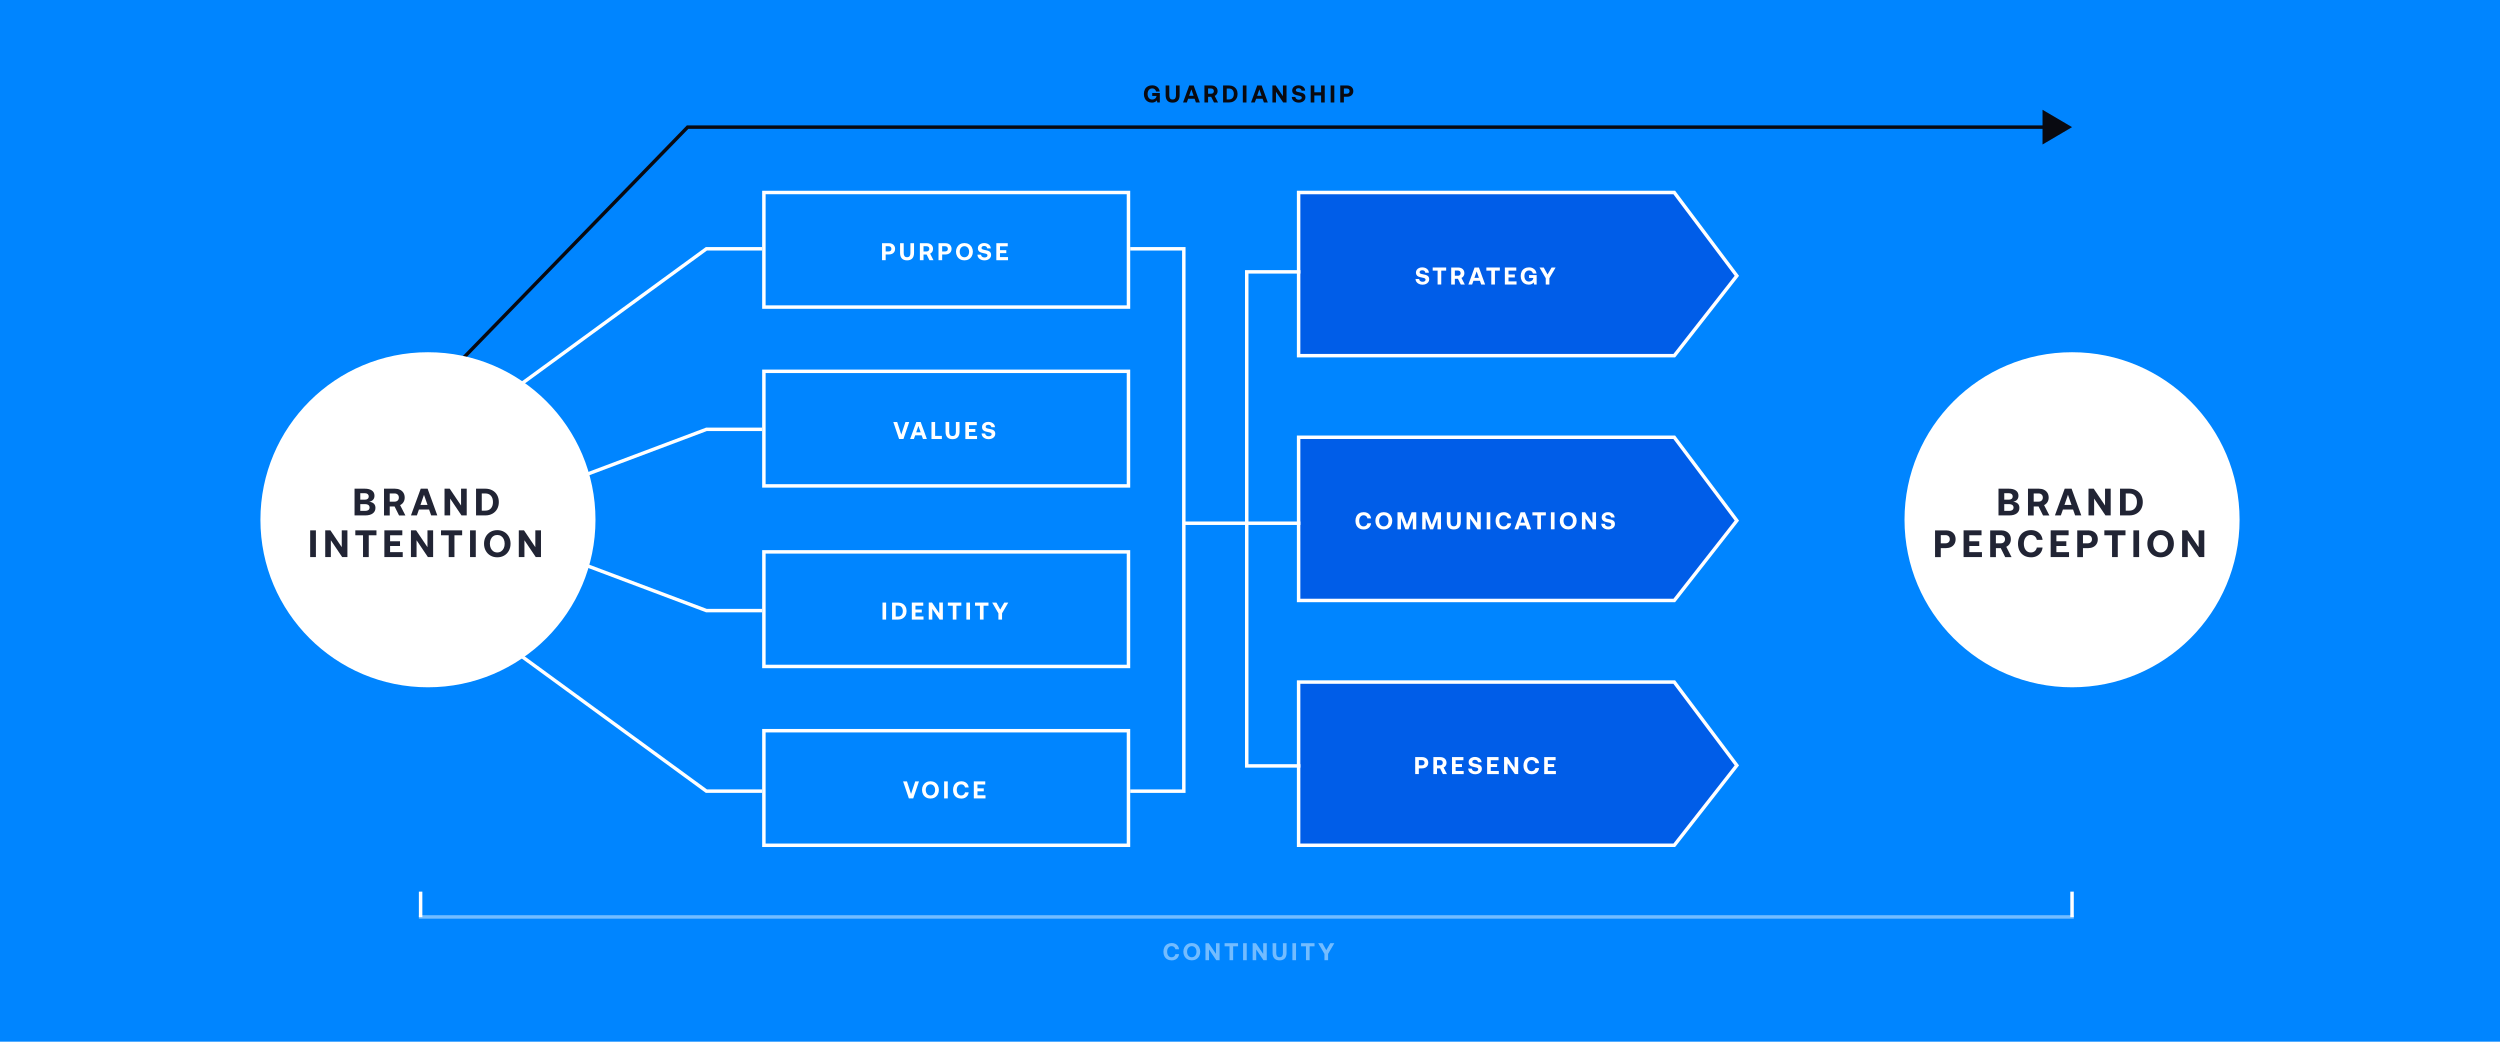 <?xml version="1.0" encoding="UTF-8"?> <svg xmlns="http://www.w3.org/2000/svg" viewBox="0 0 1440 600"><defs><style>.cls-1,.cls-2,.cls-3,.cls-4,.cls-5,.cls-6{fill:none;}.cls-2,.cls-3{isolation:isolate;}.cls-2,.cls-6{opacity:.45;}.cls-7{fill:#0085ff;}.cls-8{fill:#fff;}.cls-9{fill:#212434;}.cls-10{fill:#090a11;}.cls-4,.cls-5,.cls-11,.cls-6{stroke-width:2px;}.cls-4,.cls-11,.cls-6{stroke:#fff;}.cls-5{stroke:#090a11;}.cls-11{fill:rgba(0,68,216,.6);stroke-miterlimit:10;}.cls-6{stroke-linecap:square;}</style></defs><g id="Layer_2"><path id="BG" class="cls-7" d="m0,0h1440v600H0V0Z"></path></g><g id="Desktop"><path id="Path_309" class="cls-5" d="m1190.13,73.23H396.06l-163.26,168.06"></path><circle id="Ellipse_9" class="cls-8" cx="246.5" cy="299.38" r="96.5"></circle><g id="BRAND_INTENTION" class="cls-3"><g class="cls-3"><path class="cls-9" d="m210.07,281.48c1.79,0,3.18.35,4.16,1.06s1.47,1.7,1.47,2.99c0,.95-.26,1.72-.79,2.31-.53.59-1.28.97-2.24,1.14,1.14.15,2.03.51,2.65,1.1s.94,1.41.94,2.46c0,1.35-.51,2.41-1.54,3.18-1.03.77-2.48,1.16-4.36,1.16h-6.14v-15.4h5.85Zm-2.55,6.34h2.64c.7,0,1.25-.17,1.65-.51.4-.34.59-.79.59-1.36s-.2-1.03-.59-1.36c-.4-.34-.95-.51-1.65-.51h-2.64v3.74Zm0,6.45h2.86c.79,0,1.4-.17,1.84-.51.43-.34.65-.81.65-1.41s-.22-1.12-.66-1.46c-.44-.34-1.05-.52-1.83-.52h-2.86v3.89Z"></path><path class="cls-9" d="m227.45,281.48c1.12,0,2.1.21,2.96.63.86.42,1.52,1.02,1.99,1.79.47.78.7,1.68.7,2.71s-.23,1.85-.7,2.61c-.47.76-1.11,1.33-1.94,1.73l3.04,5.94h-3.65l-2.57-5.17h-2.79v5.17h-3.3v-15.4h6.27Zm-2.97,7.48h2.71c.78,0,1.4-.21,1.86-.64.46-.43.69-1,.69-1.72s-.23-1.31-.69-1.74c-.46-.43-1.08-.64-1.86-.64h-2.71v4.73Z"></path><path class="cls-9" d="m236.71,296.88l5.63-15.4h3.96l5.59,15.4h-3.54l-1.19-3.37h-5.85l-1.19,3.37h-3.41Zm5.48-6.03h4.07l-2.05-5.85-2.02,5.85Z"></path><path class="cls-9" d="m256.05,296.88v-15.4h2.99l6.53,9.7v-9.7h3.26v15.4h-3.01l-6.53-9.7v9.7h-3.23Z"></path><path class="cls-9" d="m274.2,281.48h5.35c1.54,0,2.9.33,4.08.98,1.18.65,2.09,1.56,2.73,2.73s.96,2.5.96,3.99-.32,2.83-.96,3.99-1.55,2.08-2.73,2.73c-1.18.65-2.54.98-4.08.98h-5.35v-15.4Zm5.35,12.65c1.39,0,2.47-.45,3.25-1.35.77-.9,1.15-2.1,1.15-3.6s-.38-2.69-1.15-3.6c-.77-.9-1.85-1.35-3.25-1.35h-2.05v9.9h2.05Z"></path></g><g class="cls-3"><path class="cls-9" d="m178.66,305.48h3.3v15.4h-3.3v-15.4Z"></path><path class="cls-9" d="m187.33,320.88v-15.4h2.99l6.53,9.7v-9.7h3.26v15.4h-3.01l-6.53-9.7v9.7h-3.23Z"></path><path class="cls-9" d="m204.65,305.48h12.19v2.84h-4.44v12.56h-3.3v-12.56h-4.44v-2.84Z"></path><path class="cls-9" d="m221.39,305.48h10.34v2.84h-7.04v3.45h5.72v2.71h-5.72v3.56h7.28v2.84h-10.58v-15.4Z"></path><path class="cls-9" d="m236.7,320.88v-15.4h2.99l6.53,9.7v-9.7h3.26v15.4h-3.01l-6.53-9.7v9.7h-3.23Z"></path><path class="cls-9" d="m254.01,305.48h12.19v2.84h-4.44v12.56h-3.3v-12.56h-4.44v-2.84Z"></path><path class="cls-9" d="m270.75,305.48h3.3v15.4h-3.3v-15.4Z"></path><path class="cls-9" d="m293.11,317.2c-.65,1.2-1.55,2.13-2.71,2.8s-2.48,1.01-3.96,1.01-2.8-.34-3.96-1.01-2.06-1.61-2.71-2.8-.97-2.53-.97-4.02.32-2.82.97-4.01,1.55-2.13,2.71-2.8c1.16-.67,2.48-1.01,3.96-1.01s2.8.34,3.96,1.01c1.16.67,2.06,1.61,2.71,2.8s.97,2.53.97,4.01-.32,2.82-.97,4.02Zm-10.41-1.42c.35.76.85,1.36,1.5,1.79.65.43,1.39.65,2.24.65s1.58-.22,2.22-.65c.65-.43,1.14-1.03,1.5-1.79s.53-1.63.53-2.6-.18-1.83-.53-2.6-.85-1.36-1.5-1.79c-.65-.43-1.39-.65-2.22-.65s-1.6.22-2.24.65c-.65.43-1.14,1.03-1.5,1.79s-.53,1.63-.53,2.6.18,1.83.53,2.6Z"></path><path class="cls-9" d="m298.83,320.88v-15.4h2.99l6.53,9.7v-9.7h3.26v15.4h-3.01l-6.53-9.7v9.7h-3.23Z"></path></g></g><circle id="Ellipse_9-2" class="cls-8" cx="1193.5" cy="299.38" r="96.5"></circle><g id="BRAND_PERCEPTION" class="cls-3"><g class="cls-3"><path class="cls-9" d="m1157,281.48c1.79,0,3.18.35,4.16,1.06s1.47,1.7,1.47,2.99c0,.95-.26,1.72-.79,2.31-.53.59-1.28.97-2.24,1.14,1.14.15,2.03.51,2.65,1.1.62.59.93,1.41.93,2.46,0,1.35-.51,2.41-1.54,3.18-1.03.77-2.48,1.16-4.36,1.16h-6.14v-15.4h5.85Zm-2.55,6.34h2.64c.7,0,1.25-.17,1.65-.51.4-.34.59-.79.59-1.36s-.2-1.03-.59-1.36c-.4-.34-.95-.51-1.65-.51h-2.64v3.74Zm0,6.45h2.86c.79,0,1.4-.17,1.84-.51.43-.34.65-.81.65-1.41s-.22-1.12-.66-1.46c-.44-.34-1.05-.52-1.83-.52h-2.86v3.89Z"></path><path class="cls-9" d="m1174.38,281.48c1.11,0,2.1.21,2.96.63s1.52,1.02,1.99,1.79c.47.78.7,1.68.7,2.71s-.24,1.85-.7,2.61c-.47.76-1.12,1.33-1.94,1.73l3.04,5.94h-3.65l-2.57-5.17h-2.79v5.17h-3.3v-15.4h6.27Zm-2.97,7.48h2.71c.78,0,1.4-.21,1.86-.64.46-.43.69-1,.69-1.72s-.23-1.31-.69-1.74c-.46-.43-1.08-.64-1.86-.64h-2.71v4.73Z"></path><path class="cls-9" d="m1183.64,296.88l5.63-15.4h3.96l5.59,15.4h-3.54l-1.19-3.37h-5.85l-1.19,3.37h-3.41Zm5.48-6.03h4.07l-2.05-5.85-2.02,5.85Z"></path><path class="cls-9" d="m1202.98,296.88v-15.4h2.99l6.53,9.7v-9.7h3.26v15.4h-3.01l-6.53-9.7v9.7h-3.23Z"></path><path class="cls-9" d="m1221.13,281.48h5.35c1.54,0,2.9.33,4.08.98,1.18.65,2.09,1.56,2.73,2.73.64,1.17.96,2.5.96,3.99s-.32,2.83-.96,3.99c-.64,1.17-1.55,2.08-2.73,2.73-1.18.65-2.54.98-4.08.98h-5.35v-15.4Zm5.35,12.65c1.39,0,2.47-.45,3.24-1.35.77-.9,1.16-2.1,1.16-3.6s-.38-2.69-1.16-3.6c-.77-.9-1.85-1.35-3.24-1.35h-2.05v9.9h2.05Z"></path></g><g class="cls-3"><path class="cls-9" d="m1120.86,305.48c1.1,0,2.07.21,2.92.63.84.42,1.5,1.02,1.96,1.79.46.78.69,1.68.69,2.71s-.23,1.93-.69,2.7c-.46.77-1.11,1.36-1.96,1.78-.84.42-1.82.63-2.92.63h-2.97v5.17h-3.3v-15.4h6.27Zm-2.97,7.48h2.66c.78,0,1.39-.21,1.85-.64.45-.43.68-1,.68-1.72s-.23-1.31-.68-1.74c-.46-.43-1.07-.64-1.85-.64h-2.66v4.73Z"></path><path class="cls-9" d="m1131.02,305.48h10.34v2.84h-7.04v3.45h5.72v2.71h-5.72v3.56h7.28v2.84h-10.58v-15.4Z"></path><path class="cls-9" d="m1152.6,305.48c1.12,0,2.1.21,2.96.63.86.42,1.52,1.02,1.99,1.79.47.78.7,1.68.7,2.71s-.23,1.85-.7,2.61c-.47.76-1.12,1.33-1.94,1.73l3.04,5.94h-3.65l-2.57-5.17h-2.79v5.17h-3.3v-15.4h6.27Zm-2.97,7.48h2.71c.78,0,1.4-.21,1.86-.64.46-.43.69-1,.69-1.72s-.23-1.31-.69-1.74c-.46-.43-1.08-.64-1.86-.64h-2.71v4.73Z"></path><path class="cls-9" d="m1163.28,309.06c.61-1.18,1.48-2.09,2.62-2.74,1.14-.64,2.48-.97,4.02-.97,1.2,0,2.28.24,3.23.7.95.47,1.72,1.13,2.31,1.98s.94,1.83,1.06,2.95h-3.3c-.19-.88-.59-1.57-1.2-2.08-.61-.51-1.37-.76-2.28-.76-1.23,0-2.21.46-2.93,1.39-.72.92-1.08,2.14-1.08,3.65s.36,2.71,1.08,3.64c.72.93,1.69,1.4,2.93,1.4.91,0,1.67-.25,2.28-.76.61-.51,1.01-1.2,1.2-2.08h3.3c-.12,1.12-.47,2.1-1.06,2.95s-1.36,1.51-2.31,1.98c-.95.47-2.03.7-3.23.7-1.54,0-2.88-.32-4.02-.97s-2.01-1.56-2.62-2.74c-.61-1.18-.91-2.56-.91-4.12s.3-2.94.91-4.12Z"></path><path class="cls-9" d="m1181.18,305.48h10.34v2.84h-7.04v3.45h5.72v2.71h-5.72v3.56h7.28v2.84h-10.58v-15.4Z"></path><path class="cls-9" d="m1202.76,305.48c1.1,0,2.07.21,2.92.63s1.5,1.02,1.96,1.79c.46.78.69,1.68.69,2.71s-.23,1.93-.69,2.7c-.46.77-1.12,1.36-1.96,1.78s-1.82.63-2.92.63h-2.97v5.17h-3.3v-15.4h6.27Zm-2.97,7.48h2.66c.78,0,1.39-.21,1.85-.64.45-.43.68-1,.68-1.72s-.23-1.31-.68-1.74c-.45-.43-1.07-.64-1.85-.64h-2.66v4.73Z"></path><path class="cls-9" d="m1212.09,305.48h12.19v2.84h-4.44v12.56h-3.3v-12.56h-4.44v-2.84Z"></path><path class="cls-9" d="m1228.83,305.48h3.3v15.4h-3.3v-15.4Z"></path><path class="cls-9" d="m1251.18,317.2c-.65,1.2-1.55,2.13-2.71,2.8s-2.48,1.01-3.96,1.01-2.8-.34-3.96-1.01-2.06-1.61-2.71-2.8-.97-2.53-.97-4.02.32-2.82.97-4.01,1.55-2.13,2.71-2.8c1.16-.67,2.48-1.01,3.96-1.01s2.8.34,3.96,1.01c1.16.67,2.06,1.61,2.71,2.8s.97,2.53.97,4.01-.32,2.82-.97,4.02Zm-10.41-1.42c.35.76.85,1.36,1.5,1.79s1.39.65,2.24.65,1.58-.22,2.22-.65c.64-.43,1.14-1.03,1.5-1.79.35-.76.53-1.63.53-2.6s-.18-1.83-.53-2.6c-.35-.76-.85-1.36-1.5-1.79-.65-.43-1.39-.65-2.22-.65s-1.6.22-2.24.65-1.14,1.03-1.5,1.79c-.35.76-.53,1.63-.53,2.6s.18,1.83.53,2.6Z"></path><path class="cls-9" d="m1256.9,320.88v-15.4h2.99l6.53,9.7v-9.7h3.26v15.4h-3.01l-6.53-9.7v9.7h-3.23Z"></path></g></g><path class="cls-11" d="m964.39,204.88h-216.39v-94h216.38l36.04,47.98-36.03,46.02Z"></path><g id="STRATEGY" class="cls-3"><g class="cls-3"><path class="cls-8" d="m817.41,160.69c.04.49.24.88.59,1.17.36.29.84.44,1.44.44.49,0,.9-.1,1.21-.32.31-.21.47-.5.47-.88,0-.26-.09-.47-.26-.62-.17-.15-.42-.28-.73-.36-.31-.09-.8-.2-1.45-.33-.64-.12-1.19-.28-1.62-.47-.44-.19-.79-.48-1.07-.85s-.41-.88-.41-1.5c0-.57.16-1.08.47-1.53.31-.45.75-.8,1.3-1.06.56-.26,1.18-.38,1.88-.38s1.36.13,1.94.4c.57.27,1.03.63,1.36,1.1s.5.99.51,1.58h-2.06c-.05-.42-.22-.76-.53-1.02-.31-.26-.71-.38-1.22-.38-.47,0-.84.1-1.12.29-.28.2-.42.48-.42.84,0,.26.08.46.25.61s.41.26.71.35c.31.09.78.19,1.43.32.65.12,1.2.27,1.65.46.45.18.81.46,1.08.83.28.37.41.86.41,1.48s-.16,1.13-.49,1.6c-.33.47-.78.84-1.36,1.11-.58.27-1.24.41-1.97.41-.78,0-1.48-.14-2.09-.43-.61-.29-1.09-.68-1.44-1.18-.34-.5-.52-1.07-.53-1.69l2.06.03Z"></path><path class="cls-8" d="m825.23,154.08h7.76v1.81h-2.83v7.99h-2.1v-7.99h-2.83v-1.81Z"></path><path class="cls-8" d="m839.88,154.08c.71,0,1.34.13,1.88.4.55.27.97.65,1.27,1.14.3.49.45,1.07.45,1.72s-.15,1.18-.45,1.66-.71.85-1.23,1.1l1.93,3.78h-2.32l-1.64-3.29h-1.78v3.29h-2.1v-9.8h3.99Zm-1.89,4.76h1.72c.5,0,.89-.13,1.18-.41.29-.27.44-.63.44-1.09s-.15-.83-.44-1.11c-.29-.27-.69-.41-1.18-.41h-1.72v3.01Z"></path><path class="cls-8" d="m845.77,163.88l3.58-9.8h2.52l3.56,9.8h-2.25l-.76-2.14h-3.72l-.76,2.14h-2.17Zm3.49-3.84h2.59l-1.3-3.72-1.29,3.72Z"></path><path class="cls-8" d="m856.15,154.08h7.76v1.81h-2.83v7.99h-2.1v-7.99h-2.83v-1.81Z"></path><path class="cls-8" d="m866.8,154.08h6.58v1.81h-4.48v2.2h3.64v1.72h-3.64v2.27h4.63v1.81h-6.73v-9.8Z"></path><path class="cls-8" d="m876.49,156.36c.39-.75.95-1.33,1.69-1.74.73-.41,1.59-.62,2.58-.62.77,0,1.47.15,2.09.45.62.3,1.11.72,1.49,1.26.38.54.61,1.16.69,1.86h-2.07c-.13-.55-.39-.99-.78-1.31-.39-.32-.88-.48-1.47-.48-.54,0-1.01.14-1.41.41-.4.27-.71.65-.92,1.13-.21.49-.32,1.04-.32,1.67,0,.96.24,1.74.71,2.32.47.59,1.12.88,1.95.88.61,0,1.14-.17,1.61-.5.47-.33.75-.82.84-1.46v-.13h-2.44v-1.67h4.38v5.45h-1.46l-.22-1.22c-.29.38-.68.7-1.16.94s-1.05.36-1.69.36c-.92,0-1.74-.21-2.44-.62-.71-.41-1.25-.99-1.64-1.75s-.58-1.63-.58-2.62.2-1.87.59-2.62Z"></path><path class="cls-8" d="m886.74,154.08h2.45l2.2,4.02,2.31-4.02h2.34l-3.6,6.16v3.64h-2.1v-3.64l-3.6-6.16Z"></path></g></g><path class="cls-11" d="m964.39,345.88h-216.39v-94h216.38l36.04,47.98-36.03,46.02Z"></path><g id="COMMUNICATIONS" class="cls-3"><g class="cls-3"><path class="cls-8" d="m781.32,297.36c.39-.75.94-1.33,1.67-1.74.72-.41,1.58-.62,2.56-.62.76,0,1.45.15,2.06.45s1.1.72,1.47,1.26c.37.54.6,1.17.67,1.88h-2.1c-.12-.56-.38-1-.76-1.32-.39-.32-.87-.48-1.45-.48-.78,0-1.4.29-1.86.88-.46.59-.69,1.36-.69,2.32s.23,1.72.69,2.32c.46.59,1.08.89,1.86.89.58,0,1.06-.16,1.45-.48.39-.32.64-.76.76-1.32h2.1c-.08.71-.3,1.33-.67,1.88-.37.54-.86.96-1.47,1.26-.61.3-1.29.45-2.06.45-.98,0-1.83-.21-2.56-.62-.72-.41-1.28-.99-1.67-1.74-.39-.75-.58-1.63-.58-2.62s.19-1.87.58-2.62Z"></path><path class="cls-8" d="m801.32,302.54c-.41.76-.98,1.36-1.72,1.79-.74.43-1.58.64-2.52.64s-1.78-.21-2.52-.64c-.74-.43-1.31-1.02-1.72-1.79-.41-.76-.62-1.61-.62-2.56s.21-1.79.62-2.55c.41-.76.98-1.36,1.72-1.79.74-.43,1.58-.64,2.52-.64s1.78.21,2.52.64c.74.43,1.31,1.02,1.72,1.79.41.76.62,1.61.62,2.55s-.21,1.79-.62,2.56Zm-6.62-.9c.22.49.54.87.95,1.14.41.28.89.41,1.43.41s1-.14,1.41-.41c.41-.27.73-.66.95-1.14.22-.49.34-1.04.34-1.65s-.11-1.17-.34-1.65c-.22-.49-.54-.87-.95-1.14-.41-.27-.88-.41-1.41-.41s-1.02.14-1.43.41c-.41.28-.73.66-.95,1.14-.22.49-.34,1.04-.34,1.65s.11,1.17.34,1.65Z"></path><path class="cls-8" d="m804.96,295.08h2.76l2.72,7.2,2.63-7.2h2.7v9.8h-2v-6.57l-2.55,6.57h-1.71l-2.55-6.57v6.57h-2v-9.8Z"></path><path class="cls-8" d="m819.2,295.08h2.76l2.72,7.2,2.63-7.2h2.7v9.8h-2v-6.57l-2.55,6.57h-1.71l-2.55-6.57v6.57h-2v-9.8Z"></path><path class="cls-8" d="m835.47,295.08v5.68c0,.79.15,1.39.46,1.79.31.4.79.6,1.46.6s1.15-.2,1.46-.6c.31-.4.47-1,.47-1.79v-5.68h2.1v5.57c0,1.4-.34,2.47-1.03,3.21-.69.74-1.69,1.11-3,1.11s-2.32-.37-3-1.11c-.68-.74-1.02-1.81-1.02-3.21v-5.57h2.1Z"></path><path class="cls-8" d="m844.78,304.88v-9.8h1.9l4.16,6.17v-6.17h2.07v9.8h-1.92l-4.16-6.17v6.17h-2.06Z"></path><path class="cls-8" d="m856.33,295.08h2.1v9.8h-2.1v-9.8Z"></path><path class="cls-8" d="m862.03,297.36c.39-.75.94-1.33,1.67-1.74.72-.41,1.58-.62,2.56-.62.76,0,1.45.15,2.06.45s1.1.72,1.47,1.26c.37.54.6,1.17.67,1.88h-2.1c-.12-.56-.38-1-.76-1.32-.39-.32-.87-.48-1.45-.48-.78,0-1.4.29-1.86.88-.46.59-.69,1.36-.69,2.32s.23,1.72.69,2.32c.46.59,1.08.89,1.86.89.58,0,1.06-.16,1.45-.48.39-.32.64-.76.76-1.32h2.1c-.08.71-.3,1.33-.67,1.88-.37.54-.86.96-1.47,1.26-.61.3-1.29.45-2.06.45-.98,0-1.83-.21-2.56-.62-.72-.41-1.28-.99-1.67-1.74-.39-.75-.58-1.63-.58-2.62s.19-1.87.58-2.62Z"></path><path class="cls-8" d="m872.29,304.88l3.58-9.8h2.52l3.56,9.8h-2.25l-.76-2.14h-3.72l-.76,2.14h-2.17Zm3.49-3.84h2.59l-1.3-3.72-1.29,3.72Z"></path><path class="cls-8" d="m882.66,295.08h7.76v1.81h-2.83v7.99h-2.1v-7.99h-2.83v-1.81Z"></path><path class="cls-8" d="m893.32,295.08h2.1v9.8h-2.1v-9.8Z"></path><path class="cls-8" d="m907.54,302.54c-.41.76-.98,1.36-1.72,1.79-.74.43-1.58.64-2.52.64s-1.78-.21-2.52-.64c-.74-.43-1.31-1.02-1.72-1.79-.41-.76-.62-1.61-.62-2.56s.21-1.79.62-2.55c.41-.76.98-1.36,1.72-1.79.74-.43,1.58-.64,2.52-.64s1.78.21,2.52.64c.74.43,1.31,1.02,1.72,1.79.41.76.62,1.61.62,2.55s-.21,1.79-.62,2.56Zm-6.62-.9c.22.49.54.87.95,1.14.41.28.89.41,1.43.41s1-.14,1.41-.41c.41-.27.73-.66.95-1.14.22-.49.34-1.04.34-1.65s-.11-1.17-.34-1.65c-.22-.49-.54-.87-.95-1.14-.41-.27-.88-.41-1.41-.41s-1.02.14-1.43.41c-.41.28-.73.66-.95,1.14-.22.49-.34,1.04-.34,1.65s.11,1.17.34,1.65Z"></path><path class="cls-8" d="m911.18,304.88v-9.8h1.9l4.16,6.17v-6.17h2.07v9.8h-1.92l-4.16-6.17v6.17h-2.06Z"></path><path class="cls-8" d="m924.4,301.69c.04.49.24.88.59,1.17.36.29.84.44,1.44.44.49,0,.9-.1,1.21-.32.31-.21.47-.5.47-.88,0-.26-.09-.47-.26-.62-.17-.15-.42-.28-.73-.36s-.8-.2-1.45-.33c-.64-.12-1.18-.28-1.62-.47-.44-.19-.79-.48-1.07-.85s-.41-.88-.41-1.5c0-.57.16-1.08.47-1.53.31-.45.75-.8,1.3-1.06.56-.26,1.18-.38,1.88-.38s1.36.13,1.94.4c.57.27,1.03.63,1.36,1.1.33.47.5.99.51,1.58h-2.06c-.05-.42-.22-.76-.53-1.02-.31-.26-.71-.38-1.22-.38-.47,0-.84.1-1.12.29-.28.2-.42.48-.42.84,0,.26.08.46.25.61s.41.26.71.35c.31.09.78.19,1.43.32.65.12,1.2.27,1.65.46.45.18.81.46,1.08.83.28.37.41.86.41,1.48s-.16,1.13-.49,1.6c-.33.47-.78.84-1.37,1.11-.58.27-1.24.41-1.97.41-.78,0-1.48-.14-2.09-.43-.61-.29-1.09-.68-1.44-1.18-.34-.5-.52-1.07-.53-1.69l2.06.03Z"></path></g></g><path class="cls-11" d="m964.39,486.88h-216.39v-94h216.38l36.04,47.98-36.03,46.02Z"></path><g id="PRESENCE" class="cls-3"><g class="cls-3"><path class="cls-8" d="m819.14,436.08c.7,0,1.32.13,1.86.4.54.27.95.65,1.25,1.14.29.49.44,1.07.44,1.72s-.15,1.22-.44,1.71-.71.87-1.25,1.13c-.54.27-1.16.4-1.86.4h-1.89v3.29h-2.1v-9.8h3.99Zm-1.89,4.76h1.69c.5,0,.89-.13,1.18-.41.29-.27.43-.63.43-1.09s-.14-.83-.43-1.11c-.29-.27-.68-.41-1.18-.41h-1.69v3.01Z"></path><path class="cls-8" d="m829.6,436.08c.71,0,1.34.13,1.88.4.55.27.97.65,1.27,1.14.3.49.45,1.07.45,1.72s-.15,1.18-.45,1.66-.71.85-1.23,1.1l1.93,3.78h-2.32l-1.64-3.29h-1.78v3.29h-2.1v-9.8h3.99Zm-1.89,4.76h1.72c.5,0,.89-.13,1.18-.41.29-.27.44-.63.44-1.09s-.15-.83-.44-1.11c-.29-.27-.69-.41-1.18-.41h-1.72v3.01Z"></path><path class="cls-8" d="m836.35,436.08h6.58v1.81h-4.48v2.2h3.64v1.72h-3.64v2.27h4.63v1.81h-6.73v-9.8Z"></path><path class="cls-8" d="m847.76,442.69c.04.49.24.88.59,1.17.36.29.84.44,1.44.44.49,0,.9-.1,1.21-.32.31-.21.47-.5.47-.88,0-.26-.09-.47-.26-.62-.17-.15-.42-.28-.73-.36s-.8-.2-1.45-.33c-.64-.12-1.18-.28-1.62-.47-.44-.19-.79-.48-1.07-.85s-.41-.88-.41-1.5c0-.57.16-1.08.47-1.53.31-.45.75-.8,1.3-1.06.56-.26,1.18-.38,1.88-.38s1.36.13,1.94.4c.57.27,1.03.63,1.36,1.1.33.47.5.99.51,1.58h-2.06c-.05-.42-.22-.76-.53-1.02-.31-.26-.71-.38-1.22-.38-.47,0-.84.1-1.12.29-.28.2-.42.48-.42.84,0,.26.08.46.25.61s.41.26.71.35c.31.09.78.19,1.43.32.65.12,1.2.27,1.65.46.45.18.81.46,1.08.83.28.37.41.86.41,1.48s-.16,1.13-.49,1.6c-.33.47-.78.84-1.37,1.11-.58.27-1.24.41-1.97.41-.78,0-1.48-.14-2.09-.43-.61-.29-1.09-.68-1.44-1.18-.34-.5-.52-1.07-.53-1.69l2.06.03Z"></path><path class="cls-8" d="m856.59,436.08h6.58v1.81h-4.48v2.2h3.64v1.72h-3.64v2.27h4.63v1.81h-6.73v-9.8Z"></path><path class="cls-8" d="m866.34,445.88v-9.8h1.9l4.16,6.17v-6.17h2.07v9.8h-1.92l-4.16-6.17v6.17h-2.06Z"></path><path class="cls-8" d="m878.08,438.36c.39-.75.94-1.33,1.67-1.74.72-.41,1.58-.62,2.56-.62.76,0,1.45.15,2.06.45s1.1.72,1.47,1.26c.37.54.6,1.17.67,1.88h-2.1c-.12-.56-.38-1-.76-1.32-.39-.32-.87-.48-1.45-.48-.78,0-1.4.29-1.86.88-.46.59-.69,1.36-.69,2.32s.23,1.72.69,2.32c.46.59,1.08.89,1.86.89.58,0,1.06-.16,1.45-.48.39-.32.64-.76.76-1.32h2.1c-.08.71-.3,1.33-.67,1.88-.37.54-.86.96-1.47,1.26-.61.3-1.29.45-2.06.45-.98,0-1.83-.21-2.56-.62-.72-.41-1.28-.99-1.67-1.74-.39-.75-.58-1.63-.58-2.62s.19-1.87.58-2.62Z"></path><path class="cls-8" d="m889.46,436.08h6.58v1.81h-4.48v2.2h3.64v1.72h-3.64v2.27h4.63v1.81h-6.73v-9.8Z"></path></g></g><g id="Rectangle_45"><rect class="cls-1" x="439" y="109.88" width="212" height="68"></rect><rect class="cls-4" x="440" y="110.88" width="210" height="66"></rect></g><g id="PURPOSE" class="cls-3"><g class="cls-3"><path class="cls-8" d="m512.04,140.08c.7,0,1.32.13,1.85.4.54.27.95.65,1.25,1.14.29.49.44,1.07.44,1.72s-.15,1.22-.44,1.71-.71.87-1.25,1.13c-.54.27-1.16.4-1.85.4h-1.89v3.29h-2.1v-9.8h3.99Zm-1.89,4.76h1.69c.49,0,.89-.13,1.18-.41.29-.27.43-.63.43-1.09s-.15-.83-.43-1.11c-.29-.27-.68-.41-1.18-.41h-1.69v3.01Z"></path><path class="cls-8" d="m520.54,140.08v5.68c0,.79.15,1.39.46,1.79s.79.6,1.46.6,1.15-.2,1.46-.6c.31-.4.47-1,.47-1.79v-5.68h2.1v5.57c0,1.4-.34,2.47-1.03,3.21-.69.74-1.69,1.11-3,1.11s-2.31-.37-3-1.11c-.68-.74-1.02-1.81-1.02-3.21v-5.57h2.1Z"></path><path class="cls-8" d="m533.84,140.08c.71,0,1.34.13,1.88.4.55.27.97.65,1.27,1.14.3.49.45,1.07.45,1.72s-.15,1.18-.45,1.66-.71.85-1.23,1.1l1.93,3.78h-2.32l-1.64-3.29h-1.78v3.29h-2.1v-9.8h3.99Zm-1.89,4.76h1.72c.49,0,.89-.13,1.18-.41.29-.27.44-.63.44-1.09s-.15-.83-.44-1.11c-.29-.27-.69-.41-1.18-.41h-1.72v3.01Z"></path><path class="cls-8" d="m544.57,140.08c.7,0,1.32.13,1.85.4.54.27.95.65,1.25,1.14.29.49.44,1.07.44,1.72s-.15,1.22-.44,1.71-.71.87-1.25,1.13c-.54.27-1.16.4-1.85.4h-1.89v3.29h-2.1v-9.8h3.99Zm-1.89,4.76h1.69c.49,0,.89-.13,1.18-.41.29-.27.43-.63.43-1.09s-.15-.83-.43-1.11c-.29-.27-.68-.41-1.18-.41h-1.69v3.01Z"></path><path class="cls-8" d="m559.75,147.54c-.41.76-.98,1.36-1.72,1.79-.74.43-1.58.64-2.52.64s-1.78-.21-2.52-.64c-.74-.43-1.31-1.02-1.72-1.79s-.62-1.61-.62-2.56.21-1.79.62-2.55.98-1.36,1.72-1.79c.74-.43,1.58-.64,2.52-.64s1.78.21,2.52.64c.74.43,1.31,1.02,1.72,1.79s.62,1.61.62,2.55-.21,1.79-.62,2.56Zm-6.62-.9c.22.49.54.87.95,1.14.41.28.89.41,1.43.41s1-.14,1.41-.41c.41-.27.73-.66.95-1.14.22-.49.34-1.04.34-1.65s-.11-1.17-.34-1.65c-.22-.49-.54-.87-.95-1.14-.41-.27-.88-.41-1.41-.41s-1.02.14-1.43.41c-.41.28-.73.66-.95,1.14-.22.49-.34,1.04-.34,1.65s.11,1.17.34,1.65Z"></path><path class="cls-8" d="m565.06,146.69c.04.49.24.88.6,1.17.36.29.84.44,1.44.44.49,0,.9-.1,1.21-.32.31-.21.47-.5.47-.88,0-.26-.09-.47-.26-.62-.17-.15-.42-.28-.73-.36-.31-.09-.8-.2-1.45-.33-.64-.12-1.19-.28-1.62-.47-.44-.19-.8-.48-1.07-.85s-.41-.88-.41-1.5c0-.57.16-1.08.47-1.53.31-.45.75-.8,1.3-1.06s1.18-.38,1.88-.38,1.36.13,1.94.4c.57.27,1.03.63,1.36,1.1.33.47.5.99.51,1.58h-2.06c-.05-.42-.22-.76-.53-1.02-.31-.26-.71-.38-1.22-.38-.47,0-.84.1-1.12.29-.28.2-.42.48-.42.84,0,.26.08.46.25.61s.41.26.71.35c.31.09.78.19,1.43.32.65.12,1.2.27,1.65.46.45.18.81.46,1.08.83.28.37.41.86.41,1.48s-.16,1.13-.49,1.6c-.33.47-.78.84-1.36,1.11-.58.27-1.24.41-1.97.41-.78,0-1.48-.14-2.09-.43-.61-.29-1.09-.68-1.44-1.18s-.52-1.07-.53-1.69l2.06.03Z"></path><path class="cls-8" d="m573.89,140.08h6.58v1.81h-4.48v2.2h3.64v1.72h-3.64v2.27h4.63v1.81h-6.73v-9.8Z"></path></g></g><g id="Rectangle_45-2"><rect class="cls-1" x="439" y="212.88" width="212" height="68"></rect><rect class="cls-4" x="440" y="213.88" width="210" height="66"></rect></g><g id="VALUES" class="cls-3"><g class="cls-3"><path class="cls-8" d="m514.55,243.08h2.23l2.35,7.25,2.41-7.25h2.17l-3.32,9.8h-2.51l-3.33-9.8Z"></path><path class="cls-8" d="m524.22,252.88l3.58-9.8h2.52l3.56,9.8h-2.25l-.76-2.14h-3.72l-.76,2.14h-2.17Zm3.49-3.84h2.59l-1.3-3.72-1.29,3.72Z"></path><path class="cls-8" d="m536.53,252.88v-9.8h2.1v7.99h3.89v1.81h-5.99Z"></path><path class="cls-8" d="m546.74,243.08v5.68c0,.79.15,1.39.46,1.79s.79.6,1.46.6,1.15-.2,1.46-.6c.31-.4.47-1,.47-1.79v-5.68h2.1v5.57c0,1.4-.34,2.47-1.03,3.21-.69.74-1.69,1.11-3,1.11s-2.31-.37-3-1.11c-.68-.74-1.02-1.81-1.02-3.21v-5.57h2.1Z"></path><path class="cls-8" d="m556.05,243.08h6.58v1.81h-4.48v2.2h3.64v1.72h-3.64v2.27h4.63v1.81h-6.73v-9.8Z"></path><path class="cls-8" d="m567.46,249.69c.04.49.24.88.6,1.17.36.29.84.44,1.44.44.49,0,.9-.1,1.21-.32.31-.21.47-.5.47-.88,0-.26-.09-.47-.26-.62-.17-.15-.42-.28-.73-.36-.31-.09-.8-.2-1.45-.33-.64-.12-1.19-.28-1.62-.47-.44-.19-.8-.48-1.07-.85s-.41-.88-.41-1.5c0-.57.16-1.08.47-1.53.31-.45.75-.8,1.3-1.06s1.18-.38,1.88-.38,1.36.13,1.94.4c.57.27,1.03.63,1.36,1.1.33.47.5.99.51,1.58h-2.06c-.05-.42-.22-.76-.53-1.02-.31-.26-.71-.38-1.22-.38-.47,0-.84.1-1.12.29-.28.2-.42.48-.42.84,0,.26.08.46.25.61s.41.26.71.35c.31.09.78.19,1.43.32.65.12,1.2.27,1.65.46.45.18.81.46,1.08.83.28.37.41.86.41,1.48s-.16,1.13-.49,1.6c-.33.47-.78.84-1.36,1.11-.58.27-1.24.41-1.97.41-.78,0-1.48-.14-2.09-.43-.61-.29-1.09-.68-1.44-1.18s-.52-1.07-.53-1.69l2.06.03Z"></path></g></g><g id="Rectangle_45-3"><rect class="cls-1" x="439" y="316.88" width="212" height="68"></rect><rect class="cls-4" x="440" y="317.88" width="210" height="66"></rect></g><g id="IDENTITY" class="cls-3"><g class="cls-3"><path class="cls-8" d="m508.31,347.08h2.1v9.8h-2.1v-9.8Z"></path><path class="cls-8" d="m513.83,347.08h3.4c.98,0,1.85.21,2.6.62s1.33.99,1.74,1.74c.41.74.61,1.59.61,2.54s-.2,1.8-.61,2.54c-.41.74-.98,1.32-1.74,1.74s-1.62.62-2.6.62h-3.4v-9.8Zm3.4,8.05c.89,0,1.57-.29,2.06-.86.49-.57.73-1.34.73-2.29s-.25-1.71-.73-2.29c-.49-.57-1.18-.86-2.06-.86h-1.3v6.3h1.3Z"></path><path class="cls-8" d="m525.21,347.08h6.58v1.81h-4.48v2.2h3.64v1.72h-3.64v2.27h4.63v1.81h-6.73v-9.8Z"></path><path class="cls-8" d="m534.96,356.88v-9.8h1.9l4.16,6.17v-6.17h2.07v9.8h-1.92l-4.16-6.17v6.17h-2.06Z"></path><path class="cls-8" d="m545.97,347.08h7.76v1.81h-2.83v7.99h-2.1v-7.99h-2.83v-1.81Z"></path><path class="cls-8" d="m556.63,347.08h2.1v9.8h-2.1v-9.8Z"></path><path class="cls-8" d="m561.61,347.08h7.76v1.81h-2.83v7.99h-2.1v-7.99h-2.83v-1.81Z"></path><path class="cls-8" d="m571.48,347.08h2.45l2.2,4.02,2.31-4.02h2.34l-3.6,6.16v3.64h-2.1v-3.64l-3.6-6.16Z"></path></g></g><g id="Rectangle_45-4"><rect class="cls-1" x="439" y="419.88" width="212" height="68"></rect><rect class="cls-4" x="440" y="420.88" width="210" height="66"></rect></g><g id="VOICE" class="cls-3"><g class="cls-3"><path class="cls-8" d="m520.18,450.08h2.23l2.35,7.25,2.41-7.25h2.17l-3.32,9.8h-2.51l-3.33-9.8Z"></path><path class="cls-8" d="m540.18,457.54c-.41.76-.98,1.36-1.72,1.79-.74.43-1.58.64-2.52.64s-1.78-.21-2.52-.64c-.74-.43-1.31-1.02-1.72-1.79s-.62-1.61-.62-2.56.21-1.79.62-2.55.98-1.36,1.72-1.79c.74-.43,1.58-.64,2.52-.64s1.78.21,2.52.64c.74.43,1.31,1.02,1.72,1.79s.62,1.61.62,2.55-.21,1.79-.62,2.56Zm-6.62-.9c.22.49.54.87.95,1.14.41.28.89.41,1.43.41s1-.14,1.41-.41c.41-.27.73-.66.95-1.14.22-.49.34-1.04.34-1.65s-.11-1.17-.34-1.65c-.22-.49-.54-.87-.95-1.14-.41-.27-.88-.41-1.41-.41s-1.02.14-1.43.41c-.41.28-.73.66-.95,1.14-.22.49-.34,1.04-.34,1.65s.11,1.17.34,1.65Z"></path><path class="cls-8" d="m543.82,450.08h2.1v9.8h-2.1v-9.8Z"></path><path class="cls-8" d="m549.53,452.36c.39-.75.94-1.33,1.67-1.74.72-.41,1.58-.62,2.56-.62.77,0,1.45.15,2.06.45.61.3,1.1.72,1.47,1.26.37.54.6,1.17.67,1.88h-2.1c-.12-.56-.38-1-.76-1.32s-.87-.48-1.45-.48c-.78,0-1.4.29-1.86.88s-.69,1.36-.69,2.32.23,1.72.69,2.32,1.08.89,1.86.89c.58,0,1.06-.16,1.45-.48.39-.32.64-.76.76-1.32h2.1c-.08.71-.3,1.33-.67,1.88-.37.54-.86.96-1.47,1.26-.61.3-1.29.45-2.06.45-.98,0-1.83-.21-2.56-.62-.72-.41-1.28-.99-1.67-1.74-.39-.75-.58-1.63-.58-2.62s.19-1.87.58-2.62Z"></path><path class="cls-8" d="m560.92,450.08h6.58v1.81h-4.48v2.2h3.64v1.72h-3.64v2.27h4.63v1.81h-6.73v-9.8Z"></path></g></g><g id="Group_120"><path id="Path_122" class="cls-4" d="m651,143.31h30.88v312.4h-30.88"></path></g><g id="Group_120-2"><path id="Path_122-2" class="cls-4" d="m749,156.59h-30.88v284.57h30.88"></path></g><path id="Path_304" class="cls-4" d="m681.88,301.38h67.12"></path><path id="Path_305" class="cls-4" d="m438.99,143.31h-32.1l-134.23,97.98"></path><path id="Path_307" class="cls-4" d="m438.99,455.7h-32.1l-134.23-97.98"></path><path id="Path_306" class="cls-4" d="m438.99,247.31h-32.1l-84.56,31.8"></path><path id="Path_308" class="cls-4" d="m438.99,351.7h-32.1l-84.56-31.8"></path><g class="cls-2"><path class="cls-8" d="m670.71,545.55c.39-.75.94-1.33,1.67-1.74s1.58-.62,2.56-.62c.77,0,1.45.15,2.06.45.61.3,1.1.72,1.47,1.26.37.54.6,1.17.67,1.88h-2.1c-.12-.56-.38-1-.76-1.32s-.87-.48-1.45-.48c-.78,0-1.4.29-1.86.88s-.69,1.36-.69,2.32.23,1.72.69,2.32c.46.59,1.08.89,1.86.89.58,0,1.06-.16,1.45-.48.39-.32.64-.76.76-1.32h2.1c-.08.71-.3,1.34-.67,1.88-.37.54-.86.96-1.47,1.26-.61.3-1.29.45-2.06.45-.98,0-1.83-.21-2.56-.62s-1.28-.99-1.67-1.74c-.39-.75-.58-1.62-.58-2.62s.19-1.87.58-2.62Z"></path><path class="cls-8" d="m690.71,550.73c-.41.76-.98,1.36-1.72,1.79-.74.43-1.58.64-2.52.64s-1.78-.21-2.52-.64c-.74-.43-1.31-1.03-1.72-1.79-.41-.76-.62-1.61-.62-2.56s.21-1.79.62-2.55c.41-.76.98-1.36,1.72-1.79.74-.43,1.58-.64,2.52-.64s1.78.21,2.52.64c.74.43,1.31,1.03,1.72,1.79.41.76.62,1.61.62,2.55s-.21,1.79-.62,2.56Zm-6.62-.9c.22.49.54.87.95,1.14.41.28.89.41,1.43.41s1-.14,1.41-.41c.41-.27.73-.65.95-1.14.22-.48.34-1.04.34-1.65s-.11-1.17-.34-1.65c-.22-.49-.54-.87-.95-1.14-.41-.27-.88-.41-1.41-.41s-1.02.14-1.43.41c-.41.28-.73.66-.95,1.14-.22.48-.34,1.04-.34,1.65s.11,1.17.34,1.65Z"></path><path class="cls-8" d="m694.35,553.07v-9.8h1.9l4.16,6.17v-6.17h2.07v9.8h-1.92l-4.16-6.17v6.17h-2.06Z"></path><path class="cls-8" d="m705.36,543.28h7.76v1.8h-2.83v7.99h-2.1v-7.99h-2.83v-1.8Z"></path><path class="cls-8" d="m716.02,543.28h2.1v9.8h-2.1v-9.8Z"></path><path class="cls-8" d="m721.53,553.07v-9.8h1.9l4.16,6.17v-6.17h2.07v9.8h-1.92l-4.16-6.17v6.17h-2.06Z"></path><path class="cls-8" d="m735.11,543.28v5.68c0,.79.15,1.39.46,1.79.31.4.79.6,1.46.6s1.15-.2,1.46-.6c.31-.4.47-1,.47-1.79v-5.68h2.1v5.57c0,1.4-.34,2.47-1.03,3.21-.69.74-1.69,1.11-3,1.11s-2.31-.37-3-1.11c-.68-.74-1.02-1.81-1.02-3.21v-5.57h2.1Z"></path><path class="cls-8" d="m744.42,543.28h2.1v9.8h-2.1v-9.8Z"></path><path class="cls-8" d="m749.41,543.28h7.76v1.8h-2.83v7.99h-2.1v-7.99h-2.83v-1.8Z"></path><path class="cls-8" d="m759.28,543.28h2.45l2.2,4.02,2.31-4.02h2.34l-3.6,6.16v3.64h-2.1v-3.64l-3.6-6.16Z"></path></g><g class="cls-3"><path class="cls-10" d="m659.44,51.5c.39-.75.95-1.33,1.69-1.74.73-.41,1.59-.62,2.58-.62.77,0,1.47.15,2.09.45.62.3,1.11.72,1.49,1.26.38.54.61,1.16.69,1.86h-2.07c-.13-.55-.39-.99-.78-1.31-.39-.32-.88-.48-1.47-.48-.54,0-1.01.13-1.41.41s-.71.65-.92,1.13c-.21.49-.32,1.04-.32,1.67,0,.96.24,1.74.71,2.32.47.59,1.12.88,1.95.88.61,0,1.14-.17,1.61-.5.47-.33.75-.82.84-1.46v-.12h-2.44v-1.67h4.38v5.45h-1.46l-.22-1.22c-.29.38-.68.7-1.16.94-.49.24-1.05.36-1.69.36-.92,0-1.74-.21-2.44-.62-.7-.41-1.25-.99-1.64-1.75-.39-.76-.58-1.63-.58-2.62s.2-1.87.59-2.62Z"></path><path class="cls-10" d="m673.51,49.23v5.68c0,.79.15,1.39.46,1.79.31.4.79.6,1.46.6s1.15-.2,1.46-.6c.31-.4.47-1,.47-1.79v-5.68h2.1v5.57c0,1.4-.34,2.47-1.03,3.21-.69.74-1.69,1.11-3,1.11s-2.32-.37-3-1.11c-.68-.74-1.02-1.81-1.02-3.21v-5.57h2.1Z"></path><path class="cls-10" d="m681.44,59.02l3.58-9.8h2.52l3.56,9.8h-2.25l-.76-2.14h-3.72l-.76,2.14h-2.17Zm3.49-3.84h2.59l-1.3-3.72-1.29,3.72Z"></path><path class="cls-10" d="m697.74,49.23c.71,0,1.34.13,1.88.4s.97.65,1.27,1.14.45,1.07.45,1.72-.15,1.18-.45,1.66-.71.85-1.23,1.1l1.93,3.78h-2.32l-1.64-3.29h-1.78v3.29h-2.1v-9.8h3.99Zm-1.89,4.76h1.72c.5,0,.89-.13,1.18-.41.29-.27.44-.63.44-1.09s-.15-.84-.44-1.11c-.29-.27-.69-.41-1.18-.41h-1.72v3.01Z"></path><path class="cls-10" d="m704.49,49.23h3.4c.98,0,1.85.21,2.6.62.75.41,1.33.99,1.74,1.73.41.74.61,1.59.61,2.54s-.2,1.8-.61,2.54c-.41.74-.98,1.32-1.74,1.74-.75.42-1.62.62-2.6.62h-3.4v-9.8Zm3.4,8.05c.89,0,1.58-.29,2.07-.86.49-.57.73-1.34.73-2.29s-.25-1.71-.73-2.29c-.49-.57-1.18-.86-2.07-.86h-1.3v6.3h1.3Z"></path><path class="cls-10" d="m715.87,49.23h2.1v9.8h-2.1v-9.8Z"></path><path class="cls-10" d="m720.6,59.02l3.58-9.8h2.52l3.56,9.8h-2.25l-.76-2.14h-3.72l-.76,2.14h-2.17Zm3.49-3.84h2.59l-1.3-3.72-1.29,3.72Z"></path><path class="cls-10" d="m732.91,59.02v-9.8h1.9l4.16,6.17v-6.17h2.07v9.8h-1.92l-4.16-6.17v6.17h-2.06Z"></path><path class="cls-10" d="m746.12,55.83c.04.48.24.88.6,1.17.36.29.84.44,1.43.44.5,0,.9-.1,1.21-.31s.47-.5.47-.88c0-.26-.09-.47-.26-.62s-.42-.28-.73-.36c-.31-.09-.8-.2-1.45-.33-.64-.12-1.19-.28-1.62-.47s-.8-.48-1.07-.85c-.28-.38-.41-.88-.41-1.51,0-.57.16-1.08.47-1.53.31-.45.75-.8,1.3-1.06.55-.26,1.18-.38,1.88-.38s1.37.13,1.94.4c.57.27,1.03.63,1.36,1.1s.5.99.51,1.58h-2.06c-.05-.42-.22-.76-.53-1.02-.31-.26-.71-.38-1.22-.38-.47,0-.84.1-1.12.29-.28.2-.42.48-.42.84,0,.26.08.46.25.61s.41.26.71.35c.31.09.78.2,1.43.32.65.12,1.2.27,1.65.46.45.18.81.46,1.08.83.28.37.41.86.41,1.48s-.16,1.13-.49,1.6c-.33.47-.78.84-1.36,1.11-.58.27-1.24.41-1.97.41-.78,0-1.48-.14-2.09-.43-.61-.29-1.09-.68-1.43-1.18-.35-.5-.52-1.07-.53-1.69l2.06.03Z"></path><path class="cls-10" d="m754.96,49.23h2.1v3.93h3.89v-3.93h2.1v9.8h-2.1v-4.04h-3.89v4.04h-2.1v-9.8Z"></path><path class="cls-10" d="m766.47,49.23h2.1v9.8h-2.1v-9.8Z"></path><path class="cls-10" d="m775.97,49.23c.7,0,1.32.13,1.85.4s.95.65,1.25,1.14.44,1.07.44,1.72-.15,1.22-.44,1.71-.71.87-1.25,1.13c-.54.27-1.16.4-1.85.4h-1.89v3.29h-2.1v-9.8h3.99Zm-1.89,4.76h1.69c.49,0,.89-.13,1.18-.41s.43-.63.43-1.09-.15-.84-.43-1.11c-.29-.27-.68-.41-1.18-.41h-1.69v3.01Z"></path></g><path id="Path_112" class="cls-6" d="m242.27,528.16h951.23"></path><line id="Line_51" class="cls-4" x1="242.27" y1="513.58" x2="242.27" y2="528.27"></line><line id="Line_52" class="cls-4" x1="1193.5" y1="513.58" x2="1193.5" y2="528.27"></line><path id="Polygon_5" class="cls-10" d="m1193.5,73.23l-17,10v-20l17,10Z"></path></g></svg> 